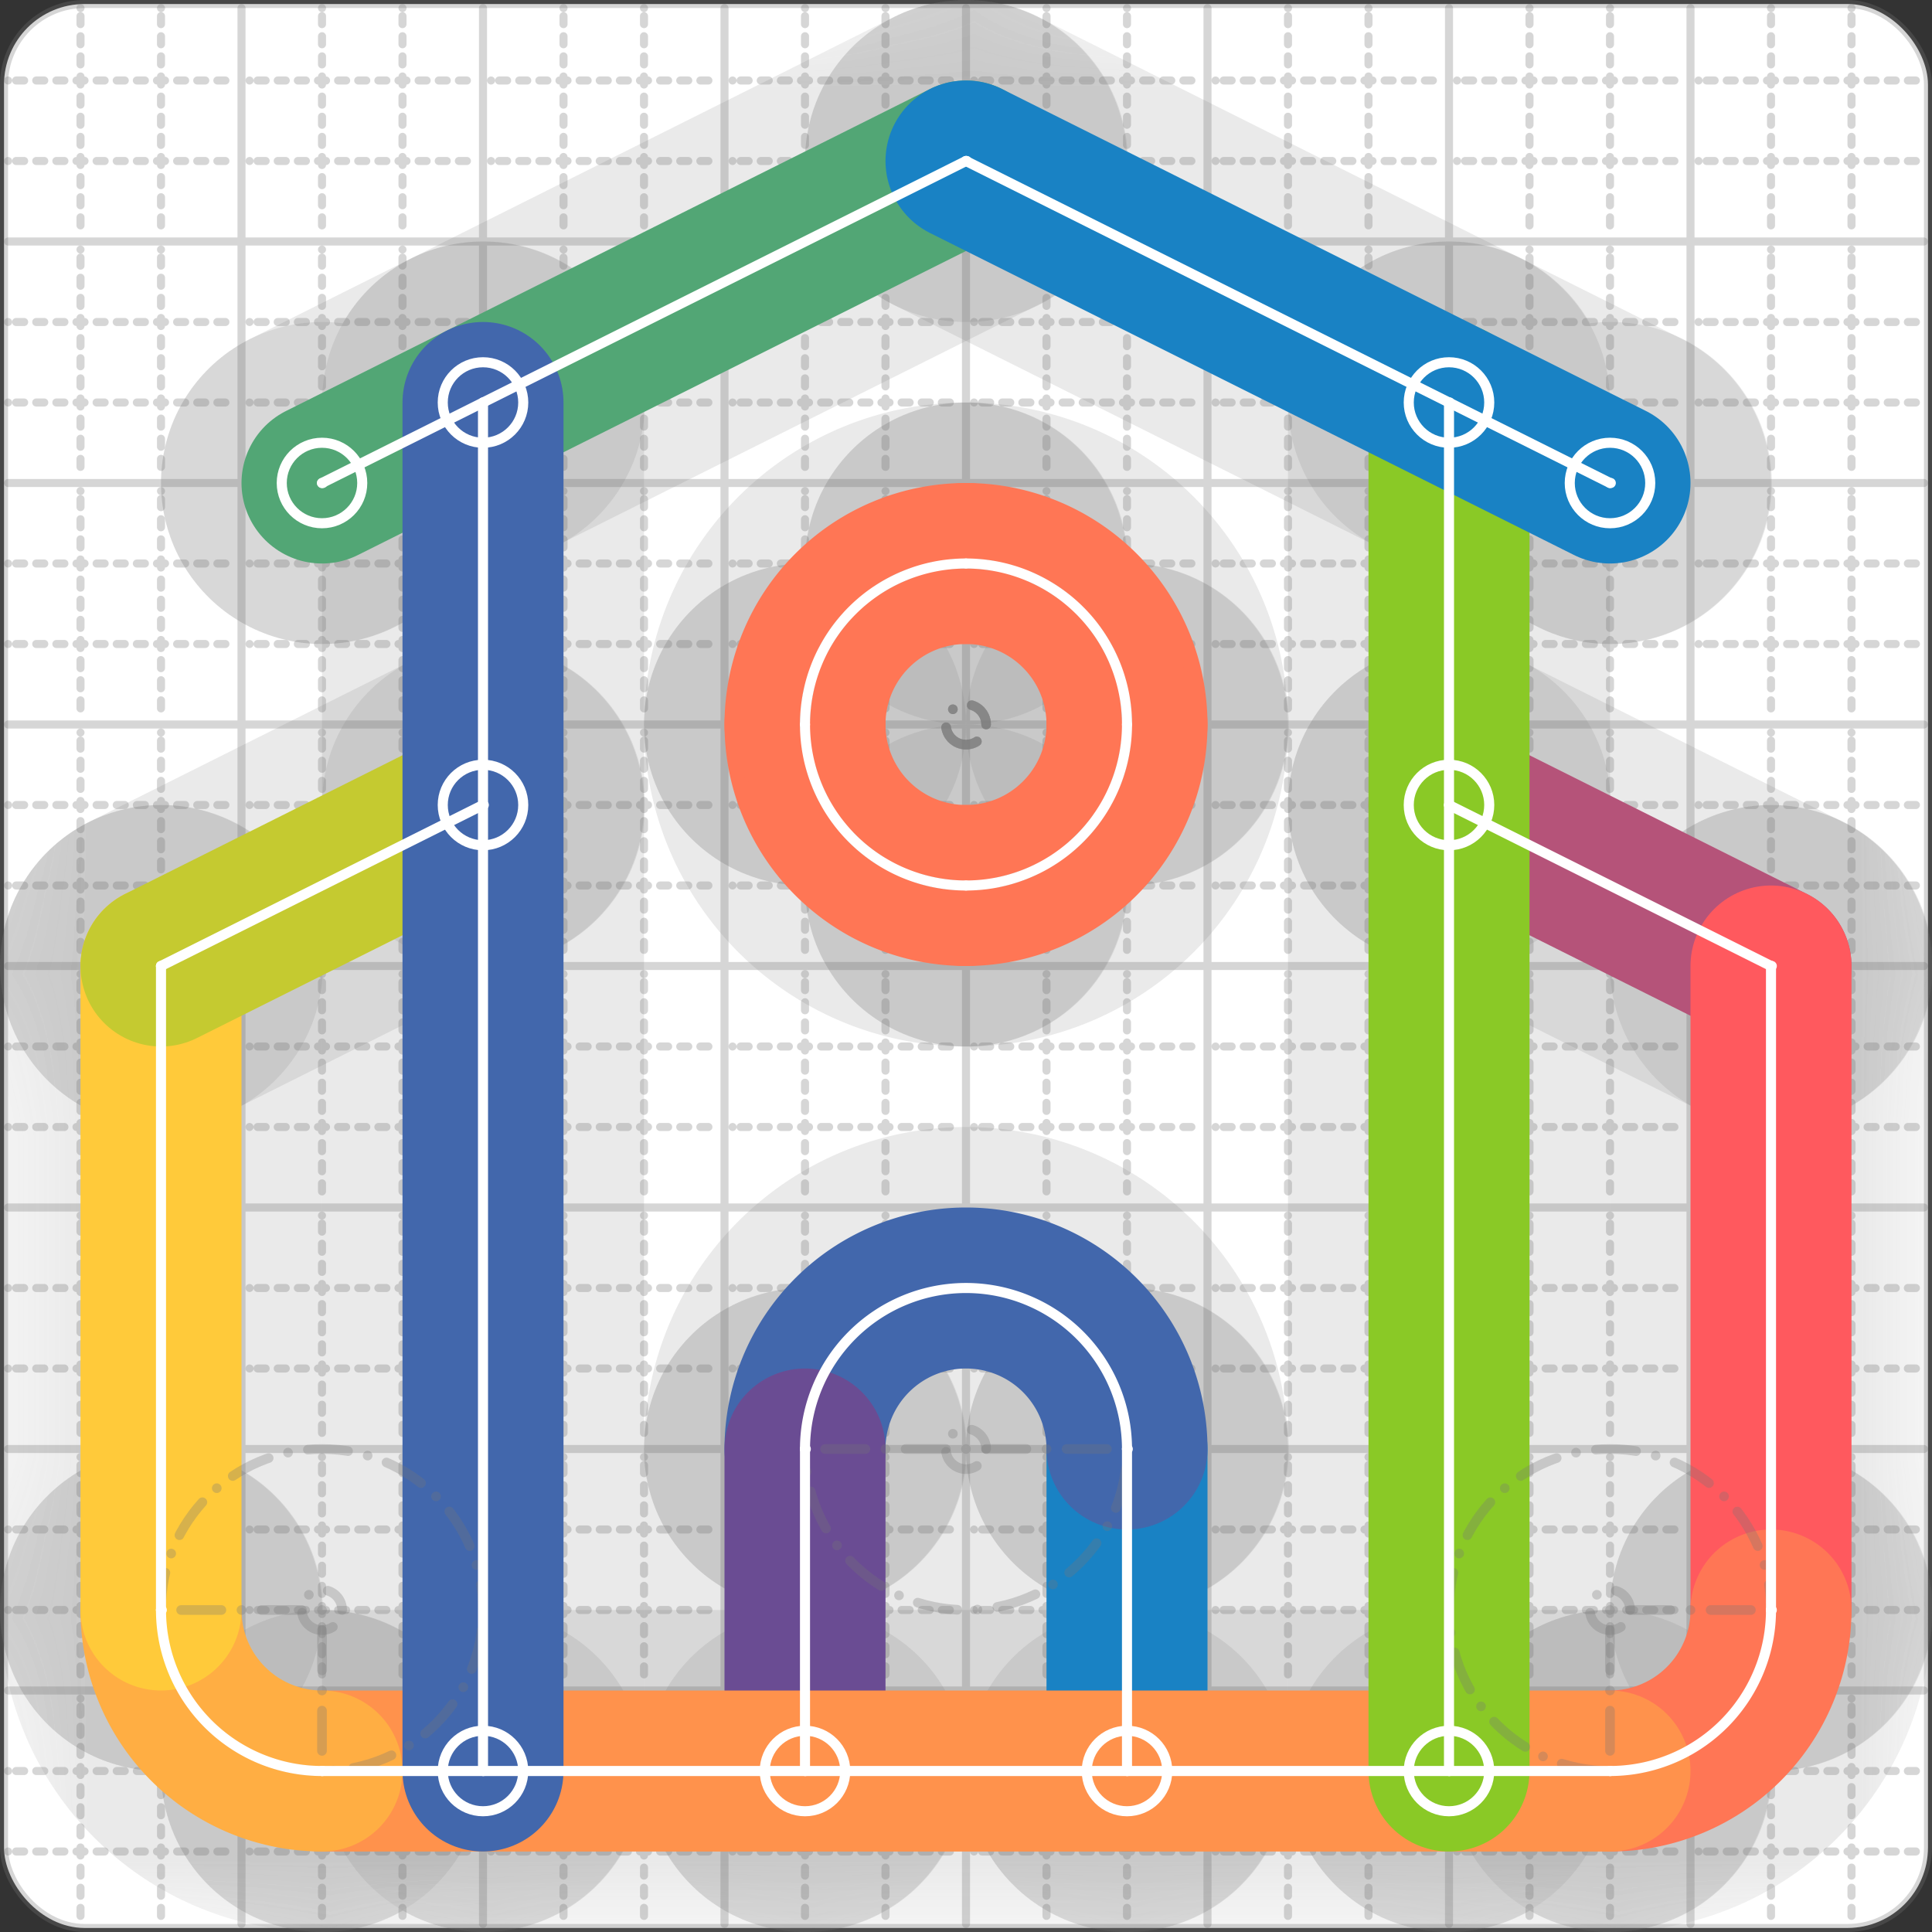 <svg xmlns="http://www.w3.org/2000/svg" width="24" height="24" viewBox="0 0 24 24" fill="none" stroke="currentColor" stroke-width="2" stroke-linecap="round" stroke-linejoin="round"><rect x="0" y="0" width="24" height="24" fill="#333333" stroke="none"/><style>
  @media screen and (prefers-color-scheme: light) {
    .svg-preview-grid-rect { fill: none }
  }
  @media screen and (prefers-color-scheme: dark) {
    .svg-preview-grid-rect { fill: none }
    .svg
    .svg-preview-grid-group,
    .svg-preview-radii-group,
    .svg-preview-shadow-mask-group,
    .svg-preview-shadow-group {
      stroke: #fff;
    }
  }
</style><g class="svg-preview-grid-group" stroke-linecap="butt" stroke-width="0.1" stroke="#777" stroke-opacity="0.3"><rect class="svg-preview-grid-rect" width="23.9" height="23.9" x="0.05" y="0.05" rx="1" fill="#fff"></rect><path stroke-dasharray="0 0.1 0.1 0.15 0.1 0.15 0.1 0.15 0.1 0.15 0.1 0.15 0.1 0.15 0.1 0.15 0.1 0.15 0.1 0.15 0.1 0.15 0.1 0.15 0 0.15" stroke-width="0.1" d="M0.1 1h23.8M1 0.1v23.8M0.1 2h23.8M2 0.1v23.8M0.1 4h23.8M4 0.1v23.8M0.1 5h23.8M5 0.1v23.8M0.1 7h23.8M7 0.1v23.8M0.1 8h23.8M8 0.1v23.8M0.1 10h23.8M10 0.1v23.8M0.1 11h23.8M11 0.1v23.8M0.1 13h23.8M13 0.1v23.8M0.1 14h23.8M14 0.1v23.8M0.1 16h23.8M16 0.1v23.8M0.1 17h23.8M17 0.1v23.8M0.1 19h23.8M19 0.1v23.8M0.1 20h23.8M20 0.1v23.8M0.1 22h23.8M22 0.1v23.8M0.1 23h23.8M23 0.1v23.8"></path><path d="M0.1 3h23.8M3 0.1v23.8M0.1 6h23.8M6 0.1v23.8M0.1 9h23.8M9 0.1v23.8M0.1 12h23.8M12 0.1v23.8M0.1 15h23.8M15 0.1v23.8M0.1 18h23.8M18 0.1v23.8M0.1 21h23.8M21 0.1v23.8"></path></g><g class="svg-preview-shadow-mask-group" stroke-width="4" stroke="#777" stroke-opacity="0.15"><mask id="svg-preview-shadow-mask-0" maskUnits="userSpaceOnUse" stroke-opacity="1" stroke-width="4" stroke="#000"><rect x="0" y="0" width="24" height="24" fill="#fff" stroke="none" rx="1"></rect><path d="M14 22h.01M14 18h.01M10 18h.01M10 22h.01"></path></mask><mask id="svg-preview-shadow-mask-1" maskUnits="userSpaceOnUse" stroke-opacity="1" stroke-width="4" stroke="#000"><rect x="0" y="0" width="24" height="24" fill="#fff" stroke="none" rx="1"></rect><path d="M18 10h.01M22 12h.01M22 20h.01M20 22h.01M4 22h.01M2 20h.01M2 12h.01M6 10h.01"></path></mask><mask id="svg-preview-shadow-mask-2" maskUnits="userSpaceOnUse" stroke-opacity="1" stroke-width="4" stroke="#000"><rect x="0" y="0" width="24" height="24" fill="#fff" stroke="none" rx="1"></rect><path d="M18 5h.01M18 22h.01"></path></mask><mask id="svg-preview-shadow-mask-3" maskUnits="userSpaceOnUse" stroke-opacity="1" stroke-width="4" stroke="#000"><rect x="0" y="0" width="24" height="24" fill="#fff" stroke="none" rx="1"></rect><path d="M4 6h.01M12 2h.01M20 6h.01"></path></mask><mask id="svg-preview-shadow-mask-4" maskUnits="userSpaceOnUse" stroke-opacity="1" stroke-width="4" stroke="#000"><rect x="0" y="0" width="24" height="24" fill="#fff" stroke="none" rx="1"></rect><path d="M6 5h.01M6 22h.01"></path></mask><mask id="svg-preview-shadow-mask-5" maskUnits="userSpaceOnUse" stroke-opacity="1" stroke-width="4" stroke="#000"><rect x="0" y="0" width="24" height="24" fill="#fff" stroke="none" rx="1"></rect><path d="M12 7h.01M14 9h.01M12 11h.01M10 9h.01"></path></mask></g><g class="svg-preview-shadow-group" stroke-width="4" stroke="#777" stroke-opacity="0.15"><path mask="url(#svg-preview-shadow-mask-0)" d="M 14 22 L 14 18"></path><path mask="url(#svg-preview-shadow-mask-0)" d="M 14 18 A2 2 0 1 0 10 18"></path><path mask="url(#svg-preview-shadow-mask-0)" d="M 10 18 L 10 22"></path><path mask="url(#svg-preview-shadow-mask-1)" d="M 18 10 L 22 12"></path><path mask="url(#svg-preview-shadow-mask-1)" d="M 22 12 L 22 20"></path><path mask="url(#svg-preview-shadow-mask-1)" d="M 22 20 A2 2 0 0 1 20 22"></path><path mask="url(#svg-preview-shadow-mask-1)" d="M 20 22 L 4 22"></path><path mask="url(#svg-preview-shadow-mask-1)" d="M 4 22 A2 2 0 0 1 2 20"></path><path mask="url(#svg-preview-shadow-mask-1)" d="M 2 20 L 2 12"></path><path mask="url(#svg-preview-shadow-mask-1)" d="M 2 12 L 6 10"></path><path mask="url(#svg-preview-shadow-mask-2)" d="M 18 5 L 18 22"></path><path mask="url(#svg-preview-shadow-mask-3)" d="M 4 6 L 12 2"></path><path mask="url(#svg-preview-shadow-mask-3)" d="M 12 2 L 20 6"></path><path mask="url(#svg-preview-shadow-mask-4)" d="M 6 5 L 6 22"></path><path mask="url(#svg-preview-shadow-mask-5)" d="M 12 7 A2 2 0 0 1 14 9"></path><path mask="url(#svg-preview-shadow-mask-5)" d="M 14 9 A2 2 0 0 1 12 11"></path><path mask="url(#svg-preview-shadow-mask-5)" d="M 12 11 A2 2 0 0 1 10 9"></path><path mask="url(#svg-preview-shadow-mask-5)" d="M 10 9 A2 2 0 0 1 12 7"></path><path d="M14 22h.01M14 18h.01M10 18h.01M10 22h.01M18 10h.01M22 12h.01M22 20h.01M20 22h.01M4 22h.01M2 20h.01M2 12h.01M6 10h.01M18 5h.01M18 22h.01M4 6h.01M12 2h.01M20 6h.01M6 5h.01M6 22h.01M12 7h.01M14 9h.01M12 11h.01M10 9h.01"></path></g><g class="svg-preview-handles-group" stroke-width="0.12" stroke="#777" stroke-opacity="0.6"></g><g class="svg-preview-colored-path-group"><path d="M 14 22 L 14 18" stroke="#1982c4"></path><path d="M 14 18 A2 2 0 1 0 10 18" stroke="#4267AC"></path><path d="M 10 18 L 10 22" stroke="#6a4c93"></path><path d="M 18 10 L 22 12" stroke="#B55379"></path><path d="M 22 12 L 22 20" stroke="#FF595E"></path><path d="M 22 20 A2 2 0 0 1 20 22" stroke="#FF7655"></path><path d="M 20 22 L 4 22" stroke="#ff924c"></path><path d="M 4 22 A2 2 0 0 1 2 20" stroke="#FFAE43"></path><path d="M 2 20 L 2 12" stroke="#ffca3a"></path><path d="M 2 12 L 6 10" stroke="#C5CA30"></path><path d="M 18 5 L 18 22" stroke="#8ac926"></path><path d="M 4 6 L 12 2" stroke="#52A675"></path><path d="M 12 2 L 20 6" stroke="#1982c4"></path><path d="M 6 5 L 6 22" stroke="#4267AC"></path><path d="M 12 7 A2 2 0 0 1 14 9" stroke="#FF7655"></path><path d="M 14 9 A2 2 0 0 1 12 11" stroke="#FF7655"></path><path d="M 12 11 A2 2 0 0 1 10 9" stroke="#FF7655"></path><path d="M 10 9 A2 2 0 0 1 12 7" stroke="#FF7655"></path></g><g class="svg-preview-radii-group" stroke-width="0.12" stroke-dasharray="0 0.25 0.25" stroke="#777" stroke-opacity="0.3"><path d="M14 18 12 18 10 18"></path><circle cy="18" cx="12" r="0.25" stroke-dasharray="0"></circle><circle cy="18" cx="12" r="2"></circle><path d="M22 20 20 20 20 22"></path><circle cy="20" cx="20" r="0.25" stroke-dasharray="0"></circle><circle cy="20" cx="20" r="2"></circle><path d="M4 22 4 20 2 20"></path><circle cy="20" cx="4" r="0.25" stroke-dasharray="0"></circle><circle cy="20" cx="4" r="2"></circle><circle cy="9" cx="12" r="0.25" stroke-dasharray="0"></circle><circle cy="9" cx="12" r="2"></circle><circle cy="9" cx="12" r="0.25" stroke-dasharray="0"></circle><circle cy="9" cx="12" r="2"></circle><circle cy="9" cx="12" r="0.25" stroke-dasharray="0"></circle><circle cy="9" cx="12" r="2"></circle><circle cy="9" cx="12" r="0.25" stroke-dasharray="0"></circle><circle cy="9" cx="12" r="2"></circle></g><g class="svg-preview-control-path-marker-mask-group" stroke-width="1" stroke="#000"><mask id="svg-preview-control-path-marker-mask-0" maskUnits="userSpaceOnUse"><rect x="0" y="0" width="24" height="24" fill="#fff" stroke="none" rx="1"></rect><path d="M14 22h.01"></path><path d="M14 18h.01"></path></mask><mask id="svg-preview-control-path-marker-mask-1" maskUnits="userSpaceOnUse"><rect x="0" y="0" width="24" height="24" fill="#fff" stroke="none" rx="1"></rect><path d="M14 18h.01"></path><path d="M10 18h.01"></path></mask><mask id="svg-preview-control-path-marker-mask-2" maskUnits="userSpaceOnUse"><rect x="0" y="0" width="24" height="24" fill="#fff" stroke="none" rx="1"></rect><path d="M10 18h.01"></path><path d="M10 22h.01"></path></mask><mask id="svg-preview-control-path-marker-mask-3" maskUnits="userSpaceOnUse"><rect x="0" y="0" width="24" height="24" fill="#fff" stroke="none" rx="1"></rect><path d="M18 10h.01"></path><path d="M22 12h.01"></path></mask><mask id="svg-preview-control-path-marker-mask-4" maskUnits="userSpaceOnUse"><rect x="0" y="0" width="24" height="24" fill="#fff" stroke="none" rx="1"></rect><path d="M22 12h.01"></path><path d="M22 20h.01"></path></mask><mask id="svg-preview-control-path-marker-mask-5" maskUnits="userSpaceOnUse"><rect x="0" y="0" width="24" height="24" fill="#fff" stroke="none" rx="1"></rect><path d="M22 20h.01"></path><path d="M20 22h.01"></path></mask><mask id="svg-preview-control-path-marker-mask-6" maskUnits="userSpaceOnUse"><rect x="0" y="0" width="24" height="24" fill="#fff" stroke="none" rx="1"></rect><path d="M20 22h.01"></path><path d="M4 22h.01"></path></mask><mask id="svg-preview-control-path-marker-mask-7" maskUnits="userSpaceOnUse"><rect x="0" y="0" width="24" height="24" fill="#fff" stroke="none" rx="1"></rect><path d="M4 22h.01"></path><path d="M2 20h.01"></path></mask><mask id="svg-preview-control-path-marker-mask-8" maskUnits="userSpaceOnUse"><rect x="0" y="0" width="24" height="24" fill="#fff" stroke="none" rx="1"></rect><path d="M2 20h.01"></path><path d="M2 12h.01"></path></mask><mask id="svg-preview-control-path-marker-mask-9" maskUnits="userSpaceOnUse"><rect x="0" y="0" width="24" height="24" fill="#fff" stroke="none" rx="1"></rect><path d="M2 12h.01"></path><path d="M6 10h.01"></path></mask><mask id="svg-preview-control-path-marker-mask-10" maskUnits="userSpaceOnUse"><rect x="0" y="0" width="24" height="24" fill="#fff" stroke="none" rx="1"></rect><path d="M18 5h.01"></path><path d="M18 22h.01"></path></mask><mask id="svg-preview-control-path-marker-mask-11" maskUnits="userSpaceOnUse"><rect x="0" y="0" width="24" height="24" fill="#fff" stroke="none" rx="1"></rect><path d="M4 6h.01"></path><path d="M12 2h.01"></path></mask><mask id="svg-preview-control-path-marker-mask-12" maskUnits="userSpaceOnUse"><rect x="0" y="0" width="24" height="24" fill="#fff" stroke="none" rx="1"></rect><path d="M12 2h.01"></path><path d="M20 6h.01"></path></mask><mask id="svg-preview-control-path-marker-mask-13" maskUnits="userSpaceOnUse"><rect x="0" y="0" width="24" height="24" fill="#fff" stroke="none" rx="1"></rect><path d="M6 5h.01"></path><path d="M6 22h.01"></path></mask></g><g class="svg-preview-control-path-group" stroke="#fff" stroke-width="0.125"><path mask="url(#svg-preview-control-path-marker-mask-0)" d="M 14 22 L 14 18"></path><path mask="url(#svg-preview-control-path-marker-mask-1)" d="M 14 18 A2 2 0 1 0 10 18"></path><path mask="url(#svg-preview-control-path-marker-mask-2)" d="M 10 18 L 10 22"></path><path mask="url(#svg-preview-control-path-marker-mask-3)" d="M 18 10 L 22 12"></path><path mask="url(#svg-preview-control-path-marker-mask-4)" d="M 22 12 L 22 20"></path><path mask="url(#svg-preview-control-path-marker-mask-5)" d="M 22 20 A2 2 0 0 1 20 22"></path><path mask="url(#svg-preview-control-path-marker-mask-6)" d="M 20 22 L 4 22"></path><path mask="url(#svg-preview-control-path-marker-mask-7)" d="M 4 22 A2 2 0 0 1 2 20"></path><path mask="url(#svg-preview-control-path-marker-mask-8)" d="M 2 20 L 2 12"></path><path mask="url(#svg-preview-control-path-marker-mask-9)" d="M 2 12 L 6 10"></path><path mask="url(#svg-preview-control-path-marker-mask-10)" d="M 18 5 L 18 22"></path><path mask="url(#svg-preview-control-path-marker-mask-11)" d="M 4 6 L 12 2"></path><path mask="url(#svg-preview-control-path-marker-mask-12)" d="M 12 2 L 20 6"></path><path mask="url(#svg-preview-control-path-marker-mask-13)" d="M 6 5 L 6 22"></path><path d="M 12 7 A2 2 0 0 1 14 9"></path><path d="M 14 9 A2 2 0 0 1 12 11"></path><path d="M 12 11 A2 2 0 0 1 10 9"></path><path d="M 10 9 A2 2 0 0 1 12 7"></path></g><g class="svg-preview-control-path-marker-group" stroke="#fff" stroke-width="0.125"><path d="M14 22h.01M14 18h.01M14 18h.01M10 18h.01M10 18h.01M10 22h.01M18 10h.01M22 12h.01M22 12h.01M22 20h.01M22 20h.01M20 22h.01M20 22h.01M4 22h.01M4 22h.01M2 20h.01M2 20h.01M2 12h.01M2 12h.01M6 10h.01M18 5h.01M18 22h.01M4 6h.01M12 2h.01M12 2h.01M20 6h.01M6 5h.01M6 22h.01"></path><circle cx="14" cy="22" r="0.5"></circle><circle cx="10" cy="22" r="0.5"></circle><circle cx="18" cy="10" r="0.5"></circle><circle cx="6" cy="10" r="0.5"></circle><circle cx="18" cy="5" r="0.5"></circle><circle cx="18" cy="22" r="0.5"></circle><circle cx="4" cy="6" r="0.5"></circle><circle cx="20" cy="6" r="0.5"></circle><circle cx="6" cy="5" r="0.5"></circle><circle cx="6" cy="22" r="0.5"></circle></g><g class="svg-preview-handles-group" stroke-width="0.12" stroke="#FFF" stroke-opacity="0.3"></g></svg>